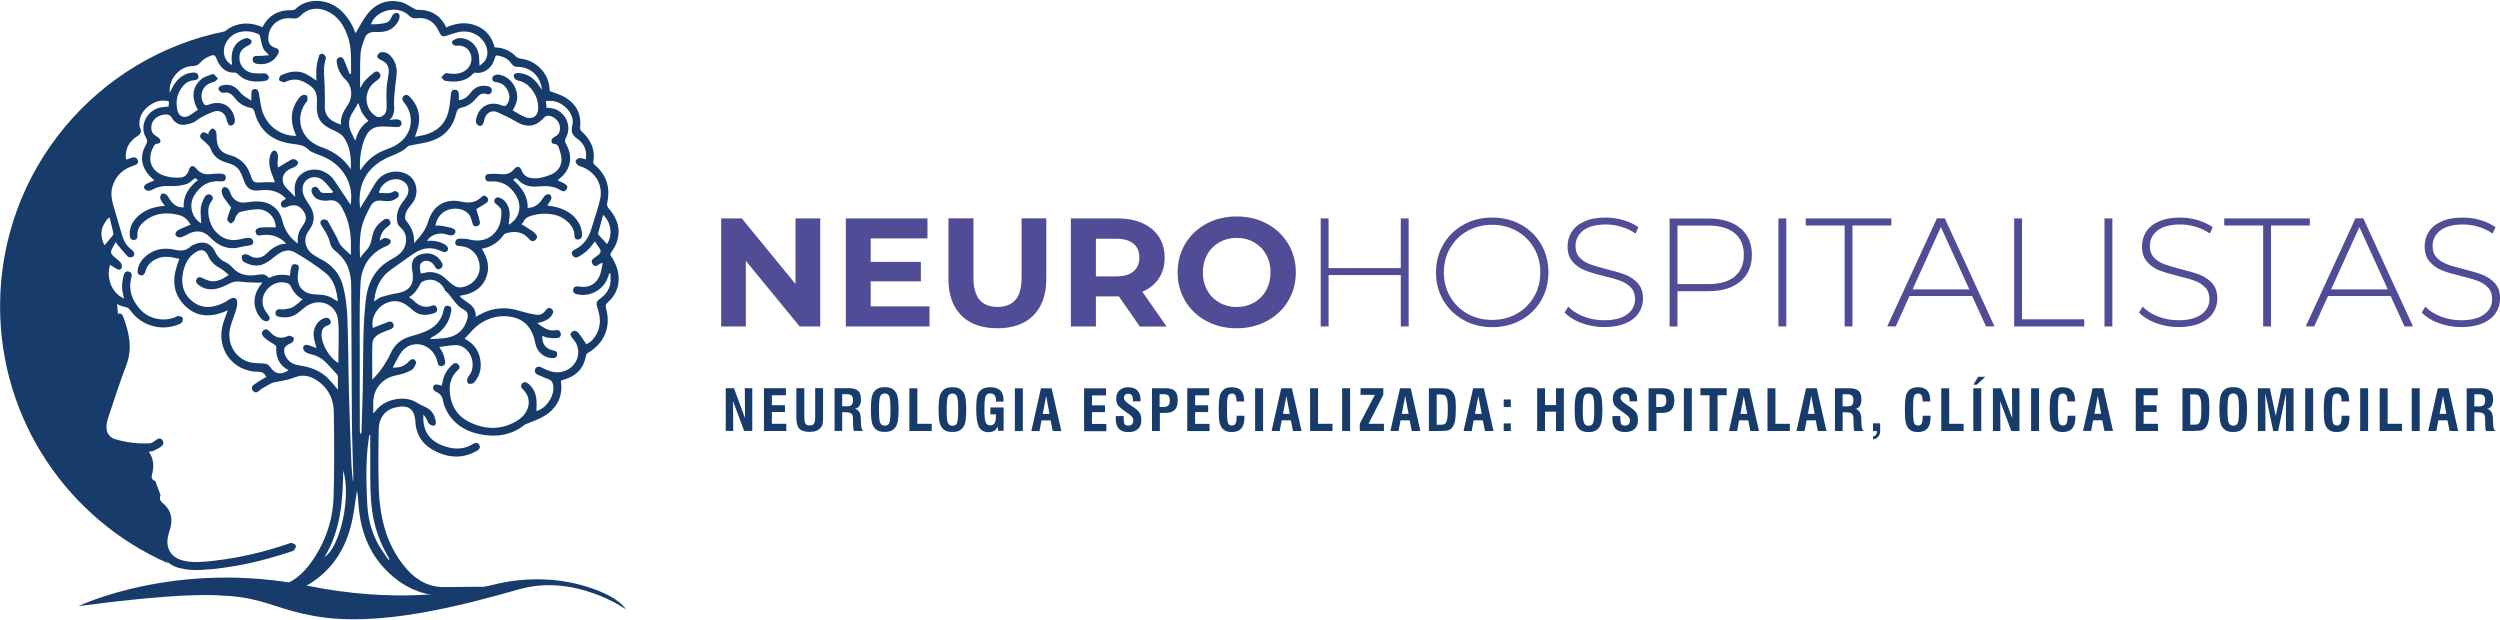 <?xml version="1.0" encoding="UTF-8"?>
<!DOCTYPE svg PUBLIC "-//W3C//DTD SVG 1.1//EN" "http://www.w3.org/Graphics/SVG/1.1/DTD/svg11.dtd">
<!-- Creator: CorelDRAW X6 -->
<svg xmlns="http://www.w3.org/2000/svg" xml:space="preserve" width="31.75mm" height="7.874mm" version="1.1" style="shape-rendering:geometricPrecision; text-rendering:geometricPrecision; image-rendering:optimizeQuality; fill-rule:evenodd; clip-rule:evenodd"
viewBox="0 0 31750 7874"
 xmlns:xlink="http://www.w3.org/1999/xlink">
 <defs>
  <style type="text/css">
   <![CDATA[
    .fil0 {fill:#173B6B;fill-rule:nonzero}
    .fil1 {fill:#514C96;fill-rule:nonzero}
   ]]>
  </style>
 </defs>
 <g id="Camada_x0020_1">
  <g id="_697864608">
   <g>
    <path class="fil0" d="M2100 7064c-41,-139 25,-271 7,-414 -19,-149 -93,-283 -142,-425 -46,-132 -92,-292 -116,-429 -8,-43 4,-85 32,-113 -41,-9 -81,-20 -122,-30 -109,-27 -217,-56 -330,-54 -96,2 -129,-93 -101,-162 -4,-162 91,-310 123,-467 4,-20 12,-35 22,-48 23,-111 43,-223 64,-334 7,-36 25,-59 49,-71 -24,-128 -54,-254 -75,-383 -11,-65 -12,-130 -17,-195 -2,-33 -5,-67 -11,-100 -1,-6 -6,-18 -10,-29 -16,-18 -30,-39 -41,-61 -10,-19 -13,-40 -12,-60 -17,-16 -33,-34 -45,-57 -38,-76 -18,-150 -11,-229 15,-163 -114,-295 -82,-463 14,-73 59,-119 88,-184 31,-70 11,-149 13,-223 4,-164 103,-301 146,-455 72,-258 134,-536 339,-725 111,-103 210,-182 291,-313 70,-113 166,-212 284,-276 87,-47 264,-71 316,-160 15,-26 14,-68 27,-97 14,-32 32,-61 55,-87 7,-8 15,-16 22,-23 -1632,325 -2862,1765 -2862,3493 0,1458 876,2711 2130,3262 -11,-29 -21,-58 -30,-87z"/>
    <path class="fil0" d="M7709 3099c-36,-38 -72,-77 -107,-116 -4,-5 -8,-14 -6,-20 20,-77 42,-154 64,-234 103,94 123,259 50,370zm-765 -1629c87,-7 169,70 168,157 -1,45 -15,84 -59,105 -15,7 -29,18 -40,30 -18,20 -8,64 15,64 46,-1 64,29 73,61 15,50 34,104 30,154 -8,89 -63,151 -148,182 -75,27 -151,51 -232,39 -61,-8 -104,-38 -127,-98 -20,-54 -59,-60 -95,-16 -48,59 -109,72 -180,63 -45,-5 -91,-5 -137,-2 -29,2 -54,17 -49,53 4,35 28,45 59,43 147,-13 255,50 329,173 59,98 64,201 -1,298 -20,30 -53,51 -80,76l-11 -9c4,-28 10,-55 12,-83 8,-81 -10,-156 -69,-215 -20,-20 -51,-33 -79,-39 -13,-3 -37,15 -44,30 -6,12 1,39 11,47 36,29 79,56 78,107 -2,57 -5,117 -26,169 -62,156 -205,223 -369,185 -43,-10 -87,-14 -131,-14 -31,-1 -59,15 -60,51 -1,40 31,42 62,44 147,8 251,126 248,279 -3,130 -122,246 -260,246 -31,0 -65,-22 -92,-41 -43,-31 -77,-74 -121,-104 -71,-48 -152,-62 -236,-38 -12,3 -24,4 -39,7 -3,-18 -6,-34 -9,-50 -8,-44 -3,-83 43,-105 38,-18 94,-2 124,35 8,10 15,20 20,30 16,30 39,46 71,28 32,-19 34,-51 17,-80 -37,-62 -90,-106 -163,-113 -37,-4 -77,2 -112,14 -79,29 -108,79 -104,163 1,23 6,45 9,68 22,149 -45,236 -194,259 -69,11 -137,28 -203,49 -31,10 -57,34 -93,57 5,-32 8,-58 13,-83 27,-128 85,-238 195,-316 102,-72 202,-147 306,-216 107,-71 221,-82 339,-25 18,9 43,16 59,10 40,-15 37,-63 -6,-90 -60,-38 -126,-52 -196,-52 -12,0 -24,1 -37,2 48,-83 163,-115 263,-78 22,8 53,12 71,2 39,-21 37,-65 -4,-81 -47,-18 -99,-26 -150,-35 -23,-4 -48,-1 -72,-1 9,-92 81,-180 171,-205 100,-29 209,-2 259,69 19,27 28,63 37,96 7,28 17,51 50,48 33,-3 52,-27 46,-57 -11,-54 -29,-106 -45,-161 36,-22 82,-48 126,-78 28,-19 33,-48 9,-75 -21,-24 -46,-24 -68,-2 -72,72 -154,82 -253,60 -209,-46 -366,50 -426,255 -31,107 -99,186 -179,273 9,-119 -34,-208 -102,-289 -11,-13 -12,-37 -10,-55 6,-65 47,-110 86,-158 99,-124 66,-308 -66,-376 -124,-64 -293,-29 -376,83 -41,55 -72,116 -108,175 -36,58 -72,116 -108,175 -45,-339 121,-554 393,-662 77,-31 152,-63 213,-123 12,-12 36,-12 55,-16 86,-19 176,-28 258,-58 160,-58 262,-176 300,-343 10,-45 29,-69 74,-77 77,-15 135,-62 184,-120 34,-41 70,-71 130,-51 30,10 61,-4 65,-39 5,-41 -27,-57 -60,-62 -86,-15 -157,13 -209,84 -32,43 -69,77 -123,90 -7,2 -15,2 -27,4 0,-27 1,-51 0,-75 -2,-32 -14,-58 -52,-57 -37,1 -45,27 -49,60 -9,76 -13,153 -33,225 -42,157 -150,251 -306,290 -38,10 -77,15 -117,23 17,-53 36,-100 46,-149 26,-139 -15,-259 -113,-360 -22,-23 -51,-33 -77,-8 -25,25 -19,51 3,77 148,179 107,419 -92,541 -41,25 -87,45 -133,61 -138,49 -245,135 -328,265 -3,-17 -5,-26 -5,-35 -3,-122 13,-241 56,-355 27,-72 66,-132 143,-157 29,-9 62,-11 93,-11 59,1 119,6 178,8 34,1 59,-16 58,-50 -1,-35 -30,-48 -62,-49 -24,-1 -48,4 -90,8 85,-78 52,-167 57,-251 6,-103 18,-206 31,-309 12,-92 -7,-173 -67,-244 -33,-40 -77,-64 -128,-56 -20,3 -43,27 -50,47 -4,10 20,41 37,47 84,33 119,83 109,174 -7,59 -21,118 -25,177 -5,79 -4,159 -1,238 3,59 -10,108 -65,134 -18,9 -49,9 -66,-1 -153,-90 -167,-314 -28,-430 19,-16 39,-29 58,-45 25,-22 32,-50 10,-77 -23,-28 -49,-23 -76,0 -64,52 -129,103 -162,186 -4,-5 -9,-8 -8,-11 1,-141 -3,-281 6,-421 5,-68 30,-136 55,-201 20,-54 68,-75 126,-74 32,1 64,2 96,-2 86,-10 153,-51 197,-126 11,-18 19,-39 22,-59 4,-29 -9,-55 -39,-56 -17,0 -43,14 -51,30 -21,38 -34,81 -80,95 -36,11 -74,15 -111,19 -27,3 -55,1 -82,1 51,-164 302,-242 448,-138 14,10 27,20 39,32 26,26 55,34 91,30 79,-10 154,8 213,63 32,30 56,71 74,111 24,51 40,64 94,48 50,-15 98,-34 149,-46 152,-34 301,42 353,177 23,60 24,121 -8,177 -16,28 -46,47 -75,75 -5,-63 -2,-112 -13,-158 -27,-119 -126,-198 -244,-195 -28,1 -57,16 -82,30 -8,5 -13,30 -8,40 6,12 24,19 38,26 6,3 15,0 23,-1 90,-4 153,38 177,120 23,78 -13,165 -88,207 -59,33 -122,37 -187,28 -17,-2 -37,-9 -49,-2 -20,12 -35,33 -52,50 16,15 30,41 48,44 131,22 256,16 356,-91 8,-8 24,-14 35,-12 96,17 201,-54 235,-169 17,-57 18,-56 75,-41 59,15 107,44 141,95 20,30 45,41 81,41 166,3 289,119 307,293 -21,-31 -38,-57 -57,-81 -54,-70 -123,-117 -213,-131 -12,-2 -24,-3 -37,-3 -30,0 -55,15 -52,44 2,18 25,44 42,48 60,13 113,36 156,81 71,73 110,161 113,263 3,112 -73,164 -176,120 -51,-22 -99,-53 -147,-80 17,-36 34,-65 44,-96 50,-149 -59,-332 -212,-357 -12,-2 -25,-4 -36,-2 -28,5 -55,15 -56,50 0,34 27,43 53,46 77,9 123,56 151,124 20,50 17,98 -9,145 -17,31 -35,42 -73,26 -153,-64 -296,13 -327,173 -4,19 -5,42 4,57 9,16 31,31 48,32 13,1 31,-20 39,-36 11,-21 11,-48 20,-70 29,-71 94,-100 164,-68 80,37 160,74 235,119 135,80 251,64 353,-54 9,-10 25,-18 38,-19zm-1049 2466c51,23 52,77 37,124 -38,126 -123,206 -253,229 -69,12 -139,12 -209,18 -1,-4 -2,-7 -4,-11 9,-6 18,-12 27,-17 131,-70 211,-177 237,-324 6,-32 3,-64 -37,-71 -38,-7 -53,18 -58,49 -26,143 -116,231 -247,283 -55,22 -112,40 -170,55 -123,31 -208,107 -259,220 -55,121 -131,227 -231,333 0,-162 -3,-311 1,-460 2,-57 42,-99 90,-124 43,-23 89,-39 135,-56 31,-11 54,-30 44,-63 -10,-36 -40,-44 -74,-31 -63,25 -126,50 -189,75 -23,-95 25,-219 113,-283 97,-70 210,-77 304,-15 33,22 63,48 93,74 83,73 175,68 271,35 28,-9 43,-31 34,-61 -9,-30 -32,-45 -60,-34 -97,38 -172,3 -239,-65 -15,-15 -34,-25 -56,-42 73,-42 110,-108 149,-178 15,-26 67,-39 104,-43 81,-9 163,46 198,121 3,7 5,16 11,20 87,72 127,189 237,239zm-1138 2713c38,155 100,301 182,438 3,5 5,10 7,15 -4,3 -8,5 -12,8 -42,-63 -89,-123 -126,-189 -90,-161 -135,-337 -144,-520 -13,-270 -21,-540 16,-809 3,-23 7,-45 11,-67 4,0 7,-1 11,-1 0,178 -1,357 0,535 2,198 7,397 55,591zm-150 -1693c-4,175 -11,351 -16,526 0,10 -3,21 -15,32 -2,-16 -6,-32 -6,-48 -1,-333 -2,-666 -1,-998 1,-292 -7,-584 10,-875 12,-212 119,-378 324,-466 11,-5 22,-10 32,-17 25,-17 38,-43 18,-66 -14,-15 -44,-22 -67,-21 -19,1 -37,19 -64,35 10,-82 42,-137 101,-178 16,-11 34,-30 37,-48 2,-15 -12,-40 -26,-48 -13,-8 -40,-6 -54,3 -69,46 -123,104 -145,187 -6,22 -13,44 -16,67 -8,58 -34,106 -75,148 -24,24 -44,53 -72,87 -5,-176 -10,-342 57,-499 24,-56 50,-111 80,-164 29,-52 75,-71 135,-64 41,5 83,9 123,1 32,-6 64,-26 90,-47 10,-8 10,-43 1,-56 -10,-13 -44,-25 -54,-18 -62,42 -127,18 -191,21 20,-127 176,-211 289,-159 78,36 108,119 67,196 -15,28 -35,53 -55,79 -46,60 -74,126 -74,202 0,50 12,94 52,127 100,83 79,253 -19,331 -31,25 -64,48 -99,66 -210,112 -303,297 -329,523 -43,379 -29,759 -38,1139zm-95 -3167c-20,-42 -37,-77 -54,-113 -39,-86 -32,-168 20,-248 26,-39 48,-81 72,-121 15,39 26,83 47,121 21,38 52,70 82,109 -88,56 -140,143 -167,251zm-29 4337c-7,-85 -18,-169 -21,-254 -12,-304 -23,-607 -31,-911 -8,-313 -7,-626 -20,-939 -5,-130 -22,-262 -54,-388 -39,-156 -140,-272 -287,-345 -34,-17 -67,-37 -98,-59 -98,-69 -125,-200 -54,-295 108,-142 67,-254 -8,-360 -24,-34 -46,-73 -59,-113 -24,-73 1,-148 54,-185 53,-38 140,-37 196,12 48,42 86,96 128,145 -3,5 -6,11 -10,16 -43,0 -86,4 -129,-2 -15,-2 -29,-24 -39,-40 -17,-25 -35,-46 -67,-32 -33,16 -33,45 -21,75 24,63 76,89 139,96 24,3 49,3 73,-1 77,-12 128,21 165,86 75,132 110,274 116,424 3,62 0,124 0,183 -43,-40 -89,-78 -127,-122 -22,-25 -31,-62 -47,-92 -40,-75 -79,-151 -123,-223 -8,-13 -45,-18 -63,-12 -27,10 -34,40 -19,66 20,35 45,66 63,101 19,36 40,73 47,113 9,48 29,84 68,114 81,64 145,143 175,241 20,63 30,131 30,197 5,573 4,1145 9,1718 2,238 12,476 18,714 1,23 0,46 -7,69zm-362 949c207,-339 233,-716 238,-1099 103,326 -36,969 -238,1099zm60 -2255c-101,-107 -230,-157 -373,-178 -62,-9 -118,-30 -159,-82 -31,-39 -45,-84 -37,-133 3,-17 22,-34 37,-45 21,-15 49,-21 67,-38 12,-12 20,-43 13,-55 -9,-15 -36,-20 -56,-25 -7,-2 -17,4 -26,8 -83,36 -151,15 -211,-49 -24,-26 -51,-61 -92,-26 -28,24 -23,60 21,98 36,31 80,54 120,81 10,7 24,18 24,26 -9,131 33,236 156,301 -106,63 -170,50 -236,-45 -22,-32 -51,-40 -86,-42 -55,-3 -111,-2 -164,-14 -192,-45 -306,-244 -254,-446 19,-74 50,-144 72,-217 10,-32 17,-66 16,-99 -1,-52 -39,-72 -85,-46 -32,18 -62,40 -95,55 -135,64 -270,76 -392,-24 -121,-99 -148,-233 -113,-381 24,-101 70,-189 163,-244 69,-40 117,-28 149,44 32,72 80,123 150,159 41,21 75,56 116,89 -70,46 -135,85 -213,80 -38,-3 -76,-18 -110,-35 -30,-15 -57,-28 -81,1 -26,31 -7,59 17,79 74,60 160,68 247,46 54,-14 105,-40 155,-65 46,-23 90,-28 141,-20 72,11 145,9 218,12 15,1 29,-2 53,-3 -13,19 -21,31 -30,42 -100,133 -94,302 19,423 16,17 48,32 68,28 33,-6 44,-36 25,-68 -10,-17 -24,-32 -35,-48 -62,-88 -61,-192 3,-277 67,-88 175,-124 272,-89 15,6 30,22 37,36 32,72 80,129 151,167 -41,34 -77,74 -121,98 -35,20 -80,23 -120,31 -14,3 -30,-3 -46,-3 -32,-1 -54,13 -57,46 -4,33 20,46 47,51 84,16 165,6 235,-47 33,-25 63,-53 96,-78 169,-128 399,-40 417,170 16,178 3,359 3,541 -111,-63 -213,-235 -213,-357 0,-54 14,-99 74,-118 29,-9 54,-29 38,-65 -16,-36 -46,-40 -81,-28 -91,34 -147,136 -129,243 7,43 21,85 33,136 -25,-9 -45,-17 -66,-25 -16,-6 -32,-12 -48,-15 -27,-5 -53,4 -55,33 -1,18 11,45 26,55 25,17 55,26 85,33 84,19 149,67 206,129 37,41 75,81 111,122 7,7 13,18 13,28 1,54 1,108 1,168 -41,-47 -75,-91 -114,-131zm-2742 -1861c2,10 -2,25 -8,33 -34,42 -69,83 -103,123 -69,-124 -48,-275 63,-355 17,70 34,135 48,200zm6326 305c-16,-26 -16,-43 3,-68 26,-35 49,-75 63,-116 58,-164 11,-306 -99,-432 -20,-23 -27,-41 -20,-73 42,-191 -8,-353 -159,-481 -10,-8 -20,-26 -18,-37 28,-161 -34,-286 -151,-391 -10,-9 -18,-29 -17,-42 20,-168 -43,-297 -184,-384 -59,-37 -130,-55 -201,-83 -2,-20 -3,-49 -8,-77 -32,-172 -169,-303 -342,-332 -25,-4 -56,-7 -71,-23 -76,-80 -167,-121 -279,-123 -34,-133 -110,-230 -241,-279 -128,-48 -252,-29 -373,25 -76,-157 -200,-228 -370,-223 -17,1 -35,-14 -52,-23 -50,-25 -97,-62 -150,-75 -176,-42 -324,15 -434,157 -57,73 -98,158 -146,237 1,2 -2,-2 -4,-7 -29,-87 -76,-162 -135,-232 -182,-218 -481,-211 -624,-68 -9,9 -27,15 -40,15 -169,-4 -300,59 -379,216 -18,-7 -35,-13 -52,-19 -217,-79 -473,20 -531,247 -7,28 -24,35 -49,37 -86,7 -157,46 -220,103 -16,14 -39,24 -60,27 -118,19 -215,74 -290,168 -60,77 -81,166 -80,262 -34,10 -67,19 -99,29 -184,62 -309,239 -287,410 4,34 -4,53 -29,73 -93,77 -153,176 -138,299 9,74 -11,117 -62,168 -123,122 -148,278 -111,442 11,48 2,76 -32,109 -34,33 -64,76 -82,120 -66,160 -31,305 78,435 19,23 26,40 14,72 -66,187 -6,394 151,514 37,29 86,48 132,57 32,6 50,18 68,43 137,196 394,270 614,179 17,-7 37,-16 44,-30 9,-16 13,-43 5,-56 -9,-13 -35,-18 -54,-21 -10,-2 -22,8 -33,13 -151,66 -344,25 -453,-99 -101,-115 -151,-245 -110,-401 9,-32 11,-67 -34,-77 -42,-9 -56,20 -65,53 -21,83 -27,166 -2,249 4,12 5,25 8,40 -152,-64 -231,-258 -177,-427 30,18 59,37 90,54 30,17 55,3 60,-26 4,-19 -6,-47 -19,-62 -29,-31 -66,-54 -96,-84 -13,-13 -28,-40 -23,-54 13,-39 37,-75 60,-118 10,16 13,23 18,28 45,53 88,108 137,158 11,11 41,11 58,4 12,-5 26,-31 23,-44 -4,-19 -20,-38 -36,-50 -66,-49 -101,-116 -123,-193 -36,-126 -73,-252 -110,-377 -22,-76 -31,-152 -9,-230 41,-139 135,-224 271,-267 49,-15 64,-38 50,-71 -18,-42 -51,-37 -85,-25 -19,7 -39,14 -60,21 -3,-15 -6,-23 -7,-32 -4,-119 52,-205 147,-267 43,-28 59,-57 35,-106 -9,-18 -10,-42 -9,-63 5,-108 65,-181 152,-236 68,-43 142,-59 224,-36 -2,24 -4,44 -5,65 -34,4 -62,6 -91,10 -179,27 -287,233 -197,382 23,39 18,63 -2,98 -73,127 -60,263 34,375 22,26 49,48 75,73 -39,17 -74,29 -105,48 -14,8 -30,34 -26,46 6,16 28,35 45,37 22,3 49,-5 69,-17 74,-41 152,-46 235,-42 62,3 128,-6 188,-24 41,-12 74,-50 112,-77 7,4 15,9 22,14 3,2 6,6 12,12 -112,89 -188,197 -179,346 -73,4 -130,-29 -179,-104 -13,-19 -22,-42 -39,-56 -14,-11 -41,-21 -56,-14 -14,6 -26,34 -25,50 2,22 18,44 30,65 7,12 19,21 33,38 -21,2 -32,3 -44,5 -130,16 -246,61 -333,163 -53,62 -80,133 -71,215 3,31 16,53 51,52 36,-1 46,-24 45,-56 -4,-67 23,-123 72,-166 133,-119 286,-137 454,-95 71,18 114,61 150,122 -55,24 -110,44 -161,71 -17,9 -34,37 -33,55 1,14 30,35 48,36 22,2 47,-10 69,-19 25,-11 48,-27 73,-37 99,-40 181,-18 253,57 104,109 227,163 380,123 34,-9 69,-14 104,-19 31,-5 67,-10 62,-51 -5,-38 -37,-52 -72,-48 -32,3 -63,11 -94,18 -129,31 -234,-7 -320,-107 -71,-83 -124,-272 -47,-371 22,-28 33,-57 -3,-83 -26,-19 -64,-9 -84,31 -21,42 -42,87 -46,132 -6,64 3,129 5,196 -11,-8 -25,-16 -37,-27 -96,-86 -116,-224 -48,-333 74,-120 179,-185 324,-174 35,3 74,0 74,-46 1,-44 -38,-51 -72,-52 -40,-1 -80,1 -119,6 -76,10 -138,-10 -186,-72 -12,-16 -39,-33 -54,-30 -16,3 -33,30 -38,49 -17,59 -56,95 -113,98 -58,3 -119,-3 -175,-17 -186,-46 -254,-208 -162,-375 12,-22 22,-40 54,-40 32,-1 45,-34 25,-60 -12,-15 -29,-28 -46,-37 -46,-25 -63,-64 -61,-114 3,-79 64,-140 153,-156 47,-8 84,-5 112,45 34,61 94,91 162,82 51,-7 109,-22 147,-53 65,-52 139,-81 213,-111 67,-27 135,2 161,69 10,24 12,51 23,74 7,15 23,34 35,34 16,0 39,-13 47,-28 9,-15 10,-38 7,-57 -27,-167 -170,-246 -333,-182 -34,14 -52,6 -66,-22 -8,-15 -15,-30 -18,-46 -23,-112 39,-198 154,-222 19,-4 34,-27 50,-42 -16,-18 -31,-36 -49,-52 -5,-5 -19,-6 -26,-3 -46,19 -99,30 -135,61 -118,102 -132,237 -45,389 -37,25 -72,55 -111,76 -70,36 -129,11 -148,-66 -28,-115 -6,-221 72,-313 35,-41 79,-66 135,-70 34,-2 63,-16 59,-54 -4,-36 -35,-47 -69,-45 -14,1 -27,3 -41,6 -114,26 -183,104 -231,205 -6,13 -12,25 -22,45 -24,-168 123,-336 288,-338 43,-1 73,-13 102,-47 24,-29 59,-53 94,-69 82,-37 86,-34 121,49 2,6 4,12 7,17 45,81 106,137 207,133 15,-1 35,9 47,21 101,103 226,102 355,82 15,-2 40,-29 38,-42 -3,-18 -22,-40 -40,-48 -19,-8 -45,0 -68,-2 -39,-2 -80,0 -117,-9 -85,-21 -144,-91 -150,-170 -7,-90 25,-135 120,-180 17,-8 38,-34 36,-49 -2,-16 -28,-31 -47,-40 -12,-5 -30,0 -44,5 -111,35 -171,133 -164,266 1,20 3,40 4,61 -4,2 -7,4 -11,6 -18,-17 -40,-32 -54,-51 -55,-74 -50,-178 9,-261 85,-121 255,-144 397,-75 11,5 15,27 19,42 12,45 18,93 36,135 12,29 41,51 75,89 -55,3 -97,9 -140,8 -34,-1 -64,0 -68,41 -4,39 22,55 55,60 76,12 148,-1 207,-50 26,-21 48,-52 63,-82 14,-28 7,-58 -30,-69 -73,-20 -102,-62 -96,-140 10,-147 131,-250 281,-238 44,4 84,12 122,-28 91,-97 214,-118 336,-65 149,65 226,189 274,337 41,126 37,256 37,386 0,25 0,50 0,74 -6,1 -12,3 -17,4 -21,-51 -43,-102 -62,-154 -18,-49 -40,-69 -73,-56 -40,16 -32,48 -26,81 15,77 47,142 106,198 84,80 98,215 37,312 -50,80 -105,158 -92,261 -153,-48 -217,-116 -206,-270 4,-55 -2,-110 -1,-165 2,-135 -31,-271 14,-405 5,-14 -13,-43 -29,-53 -23,-15 -51,-4 -59,23 -14,48 -26,97 -31,146 -5,54 -1,109 -1,165 -43,-28 -82,-57 -125,-80 -110,-58 -220,-35 -325,14 -15,7 -29,43 -23,59 5,15 36,23 57,28 13,3 29,-7 43,-13 115,-47 209,-6 301,63 77,58 83,134 78,220 -10,187 46,269 218,344 46,20 97,48 124,87 80,117 96,253 89,404 -101,-152 -237,-236 -396,-289 -16,-5 -31,-14 -45,-22 -213,-111 -267,-366 -117,-551 2,-2 6,-5 6,-7 -1,-22 7,-52 -5,-64 -11,-12 -45,-13 -63,-5 -21,9 -37,32 -51,51 -92,129 -99,268 -43,413 6,16 13,32 21,50 -202,4 -378,-128 -435,-327 -20,-70 -27,-144 -40,-216 -6,-30 -19,-53 -54,-51 -38,3 -40,31 -41,60 -1,24 0,48 0,87 -43,-28 -80,-48 -112,-74 -25,-20 -42,-48 -65,-70 -57,-54 -124,-70 -199,-48 -27,8 -52,28 -38,56 9,18 41,41 57,37 69,-16 111,18 148,67 50,66 116,108 197,123 31,5 43,21 51,49 10,37 21,74 37,108 88,188 247,276 445,301 76,10 149,14 207,76 21,22 55,33 84,46 50,22 104,38 152,64 209,113 340,329 296,588 -68,-101 -136,-204 -204,-306 -37,-55 -85,-95 -146,-120 -151,-64 -378,15 -360,255 2,19 4,38 7,71 -42,-42 -72,-75 -105,-106 -76,-71 -72,-175 13,-235 29,-21 67,-28 98,-48 16,-11 34,-36 31,-51 -3,-16 -28,-31 -47,-38 -13,-5 -34,1 -48,9 -53,30 -105,63 -159,95 -2,-10 -8,-28 -8,-45 1,-35 8,-70 6,-105 -2,-21 -12,-49 -28,-59 -27,-17 -49,6 -61,31 -9,18 -14,37 -17,57 -14,85 9,163 42,240 10,24 18,49 26,69 -61,0 -116,-3 -171,1 -98,6 -108,3 -139,-92 -44,-132 -128,-217 -264,-254 -115,-31 -159,-91 -167,-211 -2,-29 1,-60 -7,-86 -6,-18 -28,-40 -45,-41 -15,-1 -32,23 -45,39 -7,8 -5,22 -8,36 -33,-22 -66,-43 -94,-5 -28,38 6,61 31,83 7,6 15,11 21,18 23,26 56,48 67,79 36,101 107,155 206,183 67,18 132,45 169,109 24,42 40,89 57,134 31,81 81,115 168,112 20,-1 39,-5 59,-6 115,-7 218,18 303,111 -12,6 -18,9 -25,13 -30,16 -51,40 -36,74 16,34 46,27 75,15 4,-2 8,-4 13,-6 77,-29 137,-13 184,47 53,69 54,125 2,196 -37,50 -63,104 -65,168 0,17 0,35 0,61 -16,-13 -23,-18 -30,-23 -86,-72 -140,-160 -167,-271 -36,-148 -150,-235 -302,-240 -52,-2 -104,3 -155,11 -83,13 -151,-17 -190,-92 -13,-26 -20,-56 -37,-78 -12,-15 -38,-28 -55,-25 -13,2 -31,31 -30,47 1,28 9,59 24,82 30,48 67,92 95,130 -17,51 -38,100 -48,151 -3,16 24,42 43,53 7,4 35,-21 47,-37 11,-14 9,-36 19,-51 15,-22 33,-53 54,-58 75,-17 153,-35 229,-34 130,2 223,109 224,230 -60,0 -120,-4 -180,1 -60,5 -85,29 -75,64 14,52 53,37 90,32 113,-13 209,19 299,108 -114,6 -189,66 -260,135 -44,43 -103,54 -162,40 -27,-7 -50,-30 -78,-37 -18,-5 -49,0 -59,12 -10,13 -7,43 1,61 6,15 25,26 41,34 78,38 160,49 239,11 54,-26 102,-66 149,-104 73,-59 158,-86 238,-40 136,79 270,165 392,264 109,89 139,225 154,359 -45,-24 -87,-56 -135,-70 -52,-16 -108,-17 -163,-20 -138,-8 -220,-95 -212,-233 2,-29 7,-58 12,-86 5,-30 4,-55 -34,-62 -37,-8 -55,10 -62,43 -7,32 -11,65 -16,102 -94,-24 -182,-13 -264,28 -52,-47 -60,-50 -130,-42 -14,2 -27,4 -41,6 -112,14 -212,-5 -292,-94 -26,-29 -59,-56 -94,-72 -67,-29 -104,-79 -134,-141 -47,-97 -139,-129 -239,-90 -24,9 -51,18 -69,35 -59,57 -123,56 -197,40 -118,-26 -235,-17 -338,57 -71,50 -123,115 -135,204 -4,30 4,56 39,63 32,6 47,-14 57,-41 2,-4 3,-9 4,-13 22,-76 73,-125 144,-156 94,-42 187,-22 286,2 -82,202 -107,399 50,573 161,177 355,175 565,80 -22,60 -43,112 -59,165 -97,318 118,615 448,616 52,0 77,22 102,64 -22,13 -44,24 -64,37 -30,19 -60,37 -88,57 -30,21 -47,47 -21,81 26,33 55,25 83,0 8,-7 15,-16 24,-21 59,-31 116,-77 178,-88 86,-14 171,-29 252,-61 93,-36 178,-21 262,31 153,95 226,238 229,410 6,357 7,714 -2,1071 -7,275 -88,532 -236,766 -157,247 -354,415 -673,389 -170,-14 -342,-3 -513,-3 -50,0 -76,19 -77,52 -1,34 26,53 75,54 61,1 122,0 183,0 82,0 166,-8 247,1 296,33 561,-39 794,-221 247,-192 380,-453 440,-754 23,-115 36,-231 56,-356 4,24 7,40 9,56 7,68 11,137 19,205 39,334 174,617 435,835 163,136 348,220 560,235 89,6 179,-1 268,-2 43,-39 374,-75 424,-108 -100,0 -484,1 -583,4 -204,6 -364,-76 -495,-223 -161,-181 -261,-395 -312,-629 -28,-130 -44,-265 -48,-399 -7,-255 -6,-510 0,-765 3,-131 82,-231 194,-261 169,-45 261,2 271,177 10,183 107,306 266,381 169,80 342,86 510,-9 28,-16 57,-40 36,-77 -20,-36 -53,-30 -83,-11 -97,60 -203,69 -309,42 -230,-58 -332,-195 -318,-418 17,24 30,40 40,57 11,18 14,43 28,57 15,15 40,29 59,28 31,-2 34,-30 30,-56 -14,-76 -47,-138 -119,-174 -41,-20 -84,-38 -122,-63 -156,-101 -406,-36 -500,80 -16,19 -33,36 -53,58 0,-53 -1,-99 0,-144 4,-177 123,-310 296,-341 65,-12 130,-34 188,-65 29,-15 47,-57 61,-90 5,-11 -14,-40 -29,-48 -12,-6 -40,3 -51,15 -65,70 -121,95 -218,90 35,-63 65,-129 105,-188 86,-126 253,-144 368,-45 53,46 83,104 98,172 6,28 21,50 53,43 31,-6 48,-28 42,-61 -6,-31 -13,-63 -24,-92 -12,-30 -32,-58 -50,-90 72,-9 141,-23 211,-24 34,-1 73,13 102,32 100,68 137,203 91,314 -12,28 -36,50 -47,78 -7,18 -5,47 6,60 9,11 39,9 57,4 14,-4 27,-20 37,-33 65,-82 80,-177 62,-277 -21,-119 -90,-204 -198,-259 67,-67 119,-141 199,-193 108,-70 221,-103 347,-91 185,17 298,118 342,298 7,28 13,57 22,84 28,85 112,146 202,148 32,1 59,-6 64,-44 4,-36 -21,-47 -50,-53 -97,-20 -144,-84 -139,-186 23,8 46,21 69,24 42,5 84,8 126,3 29,-4 47,-28 38,-62 -8,-30 -29,-43 -59,-37 -97,19 -164,-35 -239,-90 23,-6 41,-9 58,-14 53,-17 102,-41 132,-92 17,-28 19,-58 -11,-77 -27,-18 -52,-7 -70,20 -28,41 -70,65 -117,58 -72,-11 -143,-28 -212,-49 -179,-56 -349,-44 -513,49 -14,8 -28,15 -47,26 5,-91 -42,-143 -108,-185 -32,-21 -62,-46 -92,-70l2 -14c142,-19 260,-77 322,-211 61,-134 31,-261 -49,-385 122,-20 211,-81 279,-176 5,-7 13,-14 21,-17 79,-25 186,-38 268,36 16,14 31,30 46,45 23,23 47,20 69,0 22,-20 29,-44 8,-68 -14,-16 -29,-32 -46,-44 -46,-31 -94,-59 -140,-88 10,-12 23,-23 29,-36 18,-40 52,-56 91,-69 94,-30 189,-35 285,-17 142,27 267,142 267,258 0,32 9,62 47,59 36,-3 54,-32 51,-65 -4,-40 -10,-83 -28,-119 -70,-144 -197,-210 -349,-238 -23,-4 -46,-7 -65,-10 20,-32 42,-59 52,-89 5,-14 -8,-44 -21,-52 -13,-7 -42,0 -55,11 -21,17 -34,43 -50,65 -43,58 -98,93 -175,96 5,-153 -78,-261 -183,-356 23,-25 39,-27 60,-3 64,72 149,95 241,87 107,-9 210,-12 305,50 28,18 56,13 74,-20 19,-34 -6,-51 -30,-66 -27,-16 -56,-28 -84,-42 4,-6 6,-9 8,-11 157,-119 192,-284 94,-456 -15,-26 -13,-46 0,-71 60,-117 33,-243 -65,-326 -52,-44 -113,-57 -181,-59 -3,-29 -5,-57 -8,-86 30,0 56,-2 82,0 149,15 289,173 255,308 -21,84 -3,125 65,174 84,60 125,150 105,261 -28,-7 -54,-20 -77,-18 -19,2 -45,19 -52,37 -5,12 13,40 27,52 15,13 39,17 58,25 173,69 267,235 225,416 -28,119 -70,234 -104,351 -36,124 -98,226 -220,283 -28,13 -44,36 -28,67 17,33 44,40 77,23 70,-37 129,-86 176,-150 10,-13 19,-26 34,-45 23,34 42,61 60,89 20,31 15,58 -14,80 -23,18 -46,35 -69,53 -24,19 -21,42 -7,65 15,24 35,34 62,17 18,-11 36,-20 54,-31 5,2 9,4 13,6 -14,57 -19,118 -44,170 -52,106 -144,143 -260,124 -35,-6 -67,0 -72,43 -4,37 24,50 54,56 170,37 342,-64 393,-230 4,-12 8,-25 12,-37 5,0 10,1 15,1 0,43 6,86 -1,128 -15,88 -69,151 -140,201 -34,24 -41,53 -29,91 13,42 26,85 32,128 23,148 -53,299 -168,352 -34,-50 -65,-100 -102,-146 -22,-27 -57,-34 -85,-7 -27,27 -8,52 11,76 21,28 45,55 57,87 63,166 -60,340 -242,346 -77,3 -142,-28 -208,-61 -29,-15 -62,-18 -79,18 -16,34 0,60 32,74 45,20 89,40 135,56 35,12 50,35 58,69 30,132 -80,300 -211,337 0,-54 7,-112 -2,-167 -11,-72 -45,-136 -103,-183 -22,-18 -50,-28 -74,-3 -25,27 -17,53 7,76 4,4 9,9 13,13 68,74 81,169 35,259 -32,64 -85,109 -146,142 -184,101 -373,97 -559,13 -134,-59 -226,-160 -258,-308 -30,-137 -20,-264 93,-366 25,-22 22,-50 -1,-72 -23,-22 -48,-16 -70,3 -67,62 -114,135 -128,227 -2,14 -6,29 -9,43 -24,-6 -42,-13 -62,-15 -36,-3 -52,22 -47,52 2,16 21,34 37,41 53,23 80,60 89,117 7,40 22,80 40,116 86,165 226,261 405,301 212,47 413,26 590,-115 11,-9 28,-12 42,-18 71,-31 147,-55 212,-96 139,-86 217,-212 213,-380 -1,-22 -4,-44 -6,-66 8,-3 12,-6 16,-7 166,-43 275,-139 303,-315 2,-11 13,-24 23,-30 212,-125 297,-331 231,-571 -9,-32 -3,-50 21,-71 99,-87 147,-197 139,-329 -6,-91 -41,-172 -87,-248z"/>
    <path class="fil0" d="M2038 6289c-13,33 -10,63 16,88 3,3 6,7 10,10 116,95 136,214 90,350 -9,27 -17,56 -22,84 -28,147 44,260 189,297 130,34 261,18 392,4 327,-37 646,-112 957,-219 12,-4 26,-11 35,-8 20,8 47,18 52,33 6,15 -9,40 -21,58 -6,10 -24,13 -36,18 -378,126 -764,215 -1163,235 -87,4 -178,-4 -263,-26 -189,-49 -286,-219 -246,-410 10,-49 26,-97 37,-146 12,-53 6,-104 -32,-146 -115,-130 -115,-130 -91,-291 -2,-2 -4,-5 -6,-5 -121,-38 -130,-132 -109,-218 15,-62 18,-120 -17,-176 -35,-57 -83,-89 -151,-97 -73,-8 -146,-19 -216,-39 -150,-42 -232,-171 -191,-321 50,-185 116,-366 176,-549 33,-100 70,-199 100,-300 40,-133 -2,-260 -40,-386 -8,-25 -16,-50 -21,-75 -7,-31 0,-60 35,-70 32,-9 53,9 63,38 74,201 121,401 39,615 -83,217 -153,438 -227,658 -13,37 -22,77 -25,116 -6,78 35,144 109,166 143,43 290,61 439,53 27,-1 56,-22 79,-40 26,-20 51,-31 77,-7 28,26 22,60 -2,81 -28,25 -63,41 -97,58 -18,9 -41,10 -67,16 67,93 66,193 39,296 -10,39 7,64 42,74l68 180z"/>
    <path class="fil0" d="M1001 7696c0,0 1241,-596 2910,-256 1078,219 1909,98 2363,-16 376,-94 792,-90 1159,21 220,66 425,161 517,294 0,0 -641,-457 -1353,-256 -712,201 -1780,492 -2614,339 -834,-152 -621,-436 -2981,-125z"/>
   </g>
   <g>
    <g>
     <polygon class="fil1" points="10417,2774 10417,4146 10156,4146 9472,3313 9472,4146 9159,4146 9159,2774 9421,2774 10103,3607 10103,2774 "/>
     <polygon class="fil1" points="11805,3891 11805,4146 10742,4146 10742,2774 11779,2774 11779,3028 11058,3028 11058,3326 11695,3326 11695,3573 11058,3573 11058,3891 "/>
     <path class="fil1" d="M12209 4006c-109,-108 -164,-263 -164,-465l0 -768 318 0 0 757c0,246 102,368 306,368 99,0 175,-30 227,-89 52,-60 78,-153 78,-279l0 -757 314 0 0 768c0,201 -55,356 -164,465 -109,109 -262,163 -458,163 -196,0 -349,-54 -458,-163z"/>
     <path class="fil1" d="M14395 3094c-50,-41 -122,-62 -218,-62l-259 0 0 478 259 0c95,0 168,-21 218,-63 50,-42 75,-101 75,-176 0,-77 -25,-136 -75,-177zm80 1052l-265 -382 -16 0 -276 0 0 382 -318 0 0 -1372 594 0c122,0 227,20 317,61 89,41 158,98 207,172 48,75 73,163 73,265 0,102 -25,190 -74,264 -49,74 -119,130 -209,170l308 441 -341 0z"/>
     <path class="fil1" d="M15926 3843c65,-37 117,-89 154,-156 37,-67 56,-142 56,-227 0,-85 -19,-161 -56,-227 -37,-67 -89,-119 -154,-156 -65,-37 -139,-56 -220,-56 -81,0 -154,19 -220,56 -65,37 -117,89 -154,156 -37,67 -56,142 -56,227 0,85 19,161 56,227 37,67 89,119 154,156 65,37 139,56 220,56 81,0 154,-19 220,-56zm-605 234c-114,-61 -204,-146 -268,-254 -65,-108 -97,-229 -97,-364 0,-135 32,-256 97,-364 65,-108 154,-192 268,-254 114,-61 243,-92 385,-92 142,0 270,31 384,92 114,61 203,146 269,254 65,108 98,229 98,364 0,135 -33,256 -98,364 -65,108 -155,192 -269,254 -114,61 -242,92 -384,92 -142,0 -271,-31 -385,-92z"/>
     <polygon class="fil1" points="17890,2774 17890,4146 17790,4146 17790,3493 16873,3493 16873,4146 16773,4146 16773,2774 16873,2774 16873,3405 17790,3405 17790,2774 "/>
     <path class="fil1" d="M19262 3985c93,-52 166,-125 220,-217 54,-92 80,-195 80,-309 0,-114 -27,-217 -80,-309 -54,-92 -127,-164 -220,-217 -93,-52 -197,-78 -312,-78 -115,0 -219,26 -313,78 -93,52 -167,125 -220,217 -54,92 -80,195 -80,309 0,114 27,217 80,309 54,92 127,164 220,217 93,52 198,78 313,78 115,0 219,-26 312,-78zm-676 79c-109,-61 -194,-144 -256,-250 -62,-106 -93,-224 -93,-355 0,-131 31,-249 93,-355 62,-106 147,-189 256,-250 108,-61 230,-91 365,-91 135,0 256,30 365,90 109,60 194,143 256,249 62,106 93,225 93,357 0,132 -31,251 -93,357 -62,106 -147,189 -256,249 -108,60 -230,90 -365,90 -135,0 -256,-30 -365,-91z"/>
     <path class="fil1" d="M20084 4103c-91,-35 -162,-79 -213,-134l45 -75c48,51 113,93 195,125 82,32 168,48 258,48 131,0 229,-25 296,-75 67,-50 100,-114 100,-194 0,-61 -18,-110 -53,-147 -35,-37 -79,-65 -131,-84 -52,-20 -123,-40 -212,-61 -101,-25 -181,-49 -242,-73 -61,-24 -112,-60 -155,-109 -43,-49 -64,-115 -64,-197 0,-67 18,-128 53,-183 35,-56 89,-100 162,-132 73,-33 163,-49 271,-49 76,0 150,11 224,33 73,22 137,52 190,90l-37 80c-55,-38 -115,-67 -181,-86 -66,-20 -131,-29 -195,-29 -127,0 -223,26 -288,76 -65,51 -98,117 -98,198 0,61 18,110 53,147 35,37 79,65 131,84 52,20 123,41 214,63 101,25 181,49 241,73 60,24 111,59 154,107 42,48 64,112 64,193 0,67 -18,127 -54,182 -36,55 -91,99 -166,131 -75,33 -166,49 -274,49 -101,0 -196,-17 -287,-52z"/>
     <path class="fil1" d="M22031 3511c77,-64 116,-156 116,-274 0,-119 -39,-211 -116,-275 -77,-65 -189,-97 -335,-97l-392 0 0 743 392 0c146,0 258,-32 335,-96zm71 -614c98,82 147,195 147,340 0,144 -49,256 -147,338 -98,82 -233,123 -406,123l-392 0 0 449 -100 0 0 -1372 492 0c172,0 308,41 406,123z"/>
     <polygon class="fil1" points="22586,2774 22686,2774 22686,4146 22586,4146 "/>
     <polygon class="fil1" points="23427,2864 22933,2864 22933,2774 24020,2774 24020,2864 23526,2864 23526,4146 23427,4146 "/>
     <path class="fil1" d="M25010 3675l-361 -792 -359 792 719 0zm37 84l-796 0 -175 386 -108 0 631 -1372 100 0 631 1372 -108 0 -176 -386z"/>
     <polygon class="fil1" points="25580,2774 25680,2774 25680,4055 26470,4055 26470,4146 25580,4146 "/>
     <polygon class="fil1" points="26727,2774 26827,2774 26827,4146 26727,4146 "/>
     <path class="fil1" d="M27379 4103c-91,-35 -162,-79 -213,-134l45 -75c48,51 113,93 195,125 82,32 168,48 258,48 131,0 229,-25 296,-75 67,-50 100,-114 100,-194 0,-61 -18,-110 -53,-147 -35,-37 -79,-65 -131,-84 -52,-20 -123,-40 -212,-61 -101,-25 -181,-49 -242,-73 -61,-24 -112,-60 -155,-109 -43,-49 -64,-115 -64,-197 0,-67 18,-128 53,-183 35,-56 89,-100 162,-132 73,-33 163,-49 271,-49 76,0 150,11 223,33 73,22 137,52 190,90l-37 80c-55,-38 -115,-67 -181,-86 -66,-20 -131,-29 -195,-29 -127,0 -223,26 -288,76 -65,51 -98,117 -98,198 0,61 18,110 53,147 35,37 79,65 131,84 52,20 123,41 214,63 101,25 181,49 241,73 60,24 111,59 154,107 42,48 64,112 64,193 0,67 -18,127 -54,182 -36,55 -91,99 -166,131 -75,33 -166,49 -274,49 -101,0 -196,-17 -287,-52z"/>
     <polygon class="fil1" points="28742,2864 28248,2864 28248,2774 29335,2774 29335,2864 28842,2864 28842,4146 28742,4146 "/>
     <path class="fil1" d="M30325 3675l-361 -792 -359 792 719 0zm37 84l-796 0 -175 386 -108 0 631 -1372 100 0 631 1372 -108 0 -176 -386z"/>
     <path class="fil1" d="M30969 4103c-91,-35 -162,-79 -213,-134l45 -75c48,51 113,93 195,125 82,32 168,48 258,48 131,0 229,-25 296,-75 67,-50 100,-114 100,-194 0,-61 -18,-110 -53,-147 -35,-37 -79,-65 -131,-84 -52,-20 -123,-40 -212,-61 -101,-25 -181,-49 -242,-73 -61,-24 -112,-60 -155,-109 -43,-49 -64,-115 -64,-197 0,-67 18,-128 53,-183 35,-56 89,-100 162,-132 73,-33 163,-49 272,-49 76,0 150,11 223,33 73,22 137,52 190,90l-37 80c-55,-38 -115,-67 -181,-86 -66,-20 -131,-29 -195,-29 -127,0 -223,26 -288,76 -65,51 -98,117 -98,198 0,61 18,110 53,147 35,37 79,65 131,84 52,20 124,41 214,63 101,25 181,49 241,73 60,24 111,59 154,107 43,48 64,112 64,193 0,67 -18,127 -54,182 -36,55 -91,99 -166,131 -74,33 -166,49 -274,49 -101,0 -196,-17 -287,-52z"/>
    </g>
    <path class="fil0" d="M9217 5473l0 -543 104 0 141 380 -3 -380 95 0 0 543 -103 0 -142 -380 3 380 -95 0zm485 0l0 -543 279 0 0 90 -178 0 0 126 166 0 0 86 -166 0 0 150 183 0 0 92 -283 0zm412 -543l101 0 0 366c0,42 5,70 15,85 10,15 28,22 54,22 26,0 44,-8 54,-23 10,-15 15,-44 15,-86l0 -365 100 0 0 375c0,37 -2,63 -6,80 -4,17 -11,32 -21,44 -15,19 -34,33 -58,43 -24,10 -52,14 -85,14 -62,0 -106,-14 -131,-40 -26,-27 -38,-74 -38,-141l0 -375zm583 230l58 0c30,0 50,-6 61,-18 12,-12 17,-33 17,-63 0,-27 -6,-46 -19,-57 -13,-11 -35,-16 -68,-16l-50 0 0 154zm-98 313l0 -543 181 0c55,0 94,11 118,33 24,22 36,59 36,109 0,35 -7,63 -20,83 -13,20 -32,32 -57,36 48,13 73,53 75,122 0,3 0,5 0,7l3 72c1,21 4,37 8,49 4,12 11,23 20,32l-120 0c-3,-9 -5,-20 -6,-32 -1,-12 -2,-30 -3,-52l-1 -57 0 -14c0,-31 -7,-53 -20,-65 -13,-12 -41,-18 -82,-18l-35 0 0 238 -98 0zm564 -271c0,90 5,146 16,169 11,23 30,35 58,35 28,0 47,-11 57,-34 10,-23 15,-79 15,-170 0,-90 -5,-147 -16,-170 -10,-23 -30,-35 -57,-35 -28,0 -47,12 -57,35 -10,23 -16,80 -16,170zm-103 0c0,-58 3,-104 8,-138 5,-34 14,-60 25,-78 16,-25 35,-42 57,-53 22,-11 51,-16 86,-16 36,0 65,5 86,16 22,11 41,28 57,53 11,18 20,44 25,78 5,34 8,80 8,137 0,57 -3,103 -8,137 -5,34 -14,61 -25,78 -16,25 -35,42 -57,53 -22,11 -51,16 -86,16 -36,0 -65,-5 -86,-16 -22,-11 -41,-28 -57,-53 -11,-17 -20,-43 -25,-78 -5,-34 -8,-81 -8,-138zm489 272l0 -543 101 0 0 451 183 0 0 92 -284 0zm474 -271c0,90 5,146 16,169 11,23 30,35 58,35 28,0 47,-11 57,-34 10,-23 15,-79 15,-170 0,-90 -5,-147 -16,-170 -10,-23 -30,-35 -57,-35 -28,0 -47,12 -57,35 -10,23 -16,80 -16,170zm-103 0c0,-58 3,-104 8,-138 5,-34 14,-60 25,-78 16,-25 35,-42 56,-53 22,-11 51,-16 86,-16 36,0 65,5 86,16 22,11 41,28 57,53 12,18 20,44 25,78 5,34 8,80 8,137 0,57 -3,103 -8,137 -5,34 -14,61 -25,78 -16,25 -35,42 -57,53 -22,11 -51,16 -86,16 -36,0 -65,-5 -86,-16 -22,-11 -41,-28 -56,-53 -12,-17 -20,-43 -25,-78 -5,-34 -8,-81 -8,-138zm757 272l-8 -60c-10,26 -24,45 -42,56 -18,11 -43,17 -74,17 -57,0 -97,-22 -120,-65 -23,-43 -35,-122 -35,-237 0,-54 3,-97 8,-129 6,-32 14,-57 26,-75 14,-22 33,-38 56,-48 23,-10 52,-16 87,-16 58,0 101,14 129,41 28,28 41,70 41,128l0 14 -95 0 0 -6c0,-32 -6,-57 -18,-74 -12,-17 -30,-25 -54,-25 -30,0 -50,11 -60,34 -11,23 -16,82 -16,179 0,77 5,128 16,154 10,26 29,39 56,39 27,0 46,-9 57,-28 12,-18 17,-49 17,-93l0 -19 -70 0 0 -87 168 0 0 296 -69 0zm212 0l0 -543 101 0 0 543 -101 0zm354 -218l86 0 -43 -228 -43 228zm-145 218l122 -543 136 0 123 543 -109 0 -27 -136 -116 0 -26 136 -103 0zm670 0l0 -543 279 0 0 90 -179 0 0 126 166 0 0 86 -166 0 0 150 183 0 0 92 -283 0zm402 -191l101 0 0 35c0,33 4,56 13,68 8,12 23,18 43,18 21,0 38,-5 49,-16 11,-11 17,-27 17,-48 0,-16 -4,-30 -12,-42 -8,-12 -25,-27 -50,-45l-52 -37c-45,-31 -73,-57 -85,-77 -12,-20 -18,-46 -18,-76 0,-46 13,-81 41,-107 27,-26 64,-39 112,-39 50,0 89,14 116,41 27,28 40,67 40,118 0,5 0,9 0,12 0,3 0,5 -1,8l-96 0 0 -14c0,-30 -5,-51 -14,-63 -10,-13 -26,-19 -48,-19 -16,0 -29,5 -38,14 -9,10 -14,23 -14,40 0,23 21,48 62,76l1 1 56 38c40,26 67,51 81,75 14,23 21,53 21,89 0,49 -14,88 -42,114 -28,27 -68,40 -121,40 -55,0 -95,-14 -122,-42 -27,-28 -40,-71 -40,-129 0,-6 1,-16 1,-30l0 -2zm558 -115l42 0c32,0 54,-6 67,-19 13,-12 19,-33 19,-63 0,-30 -6,-51 -18,-63 -12,-12 -34,-18 -67,-18l-44 0 0 162zm-98 305l0 -543 176 0c54,0 92,12 116,36 24,24 35,63 35,118 0,54 -13,94 -38,120 -25,26 -63,39 -115,39l-74 0 0 230 -100 0zm448 0l0 -543 279 0 0 90 -179 0 0 126 166 0 0 86 -166 0 0 150 183 0 0 92 -283 0zm628 -194l98 0c0,2 0,6 0,10 0,5 0,8 0,11 0,63 -13,109 -40,140 -26,31 -67,46 -121,46 -26,0 -48,-3 -67,-10 -19,-7 -35,-17 -48,-31 -18,-19 -31,-45 -39,-78 -8,-33 -11,-90 -11,-172 0,-56 2,-100 7,-133 4,-33 11,-58 21,-74 15,-25 33,-43 54,-54 22,-11 49,-17 83,-17 55,0 95,14 120,43 25,29 38,75 38,138l-98 0 0 -13c0,-29 -5,-51 -14,-66 -10,-14 -24,-22 -43,-22 -24,0 -41,10 -50,30 -9,20 -13,75 -13,166 0,98 4,157 13,178 9,21 25,32 49,32 22,0 38,-8 47,-25 9,-17 13,-47 13,-92l0 -8zm234 194l0 -543 101 0 0 543 -101 0zm354 -218l86 0 -43 -228 -43 228zm-145 218l122 -543 136 0 123 543 -109 0 -27 -136 -116 0 -26 136 -103 0zm489 0l0 -543 101 0 0 451 183 0 0 92 -284 0zm407 0l0 -543 101 0 0 543 -101 0zm224 0l0 -92 191 -367 -181 0 0 -85 289 0 0 84 -188 368 196 0 0 92 -306 0zm534 -218l86 0 -43 -228 -43 228zm-145 218l122 -543 136 0 123 543 -109 0 -27 -136 -116 0 -26 136 -103 0zm588 -80l45 0c23,0 39,-2 48,-5 9,-3 17,-9 22,-17 9,-14 16,-33 20,-58 4,-25 6,-64 6,-118 0,-53 -2,-91 -7,-115 -5,-24 -13,-42 -24,-54 -6,-6 -13,-11 -23,-13 -9,-3 -24,-4 -44,-4l-43 0 0 384zm-99 80l0 -543 162 0c33,0 60,3 79,8 20,6 36,15 48,28 19,19 33,42 41,70 8,28 12,72 12,132 0,77 -3,132 -8,164 -5,32 -15,59 -28,81 -12,22 -30,38 -52,47 -22,9 -61,13 -116,13l-139 0zm585 -218l86 0 -43 -228 -43 228zm-145 218l122 -543 136 0 123 543 -109 0 -27 -136 -116 0 -26 136 -103 0zm510 -304l0 -97 90 0 0 97 -90 0zm0 304l0 -97 90 0 0 97 -90 0zm425 0l0 -543 100 0 0 213 139 0 0 -213 100 0 0 543 -100 0 0 -246 -139 0 0 246 -100 0zm579 -271c0,90 5,146 16,169 10,23 30,35 58,35 28,0 47,-11 57,-34 10,-23 15,-79 15,-170 0,-90 -5,-147 -16,-170 -10,-23 -30,-35 -57,-35 -28,0 -47,12 -57,35 -10,23 -16,80 -16,170zm-103 0c0,-58 3,-104 8,-138 5,-34 14,-60 25,-78 16,-25 35,-42 57,-53 22,-11 51,-16 86,-16 36,0 65,5 86,16 22,11 41,28 57,53 11,18 20,44 25,78 5,34 8,80 8,137 0,57 -3,103 -8,137 -5,34 -14,61 -25,79 -16,25 -35,42 -57,53 -22,11 -51,16 -86,16 -36,0 -65,-5 -86,-16 -22,-11 -41,-28 -57,-53 -11,-17 -20,-43 -25,-78 -5,-34 -8,-81 -8,-138zm479 81l101 0 0 35c0,33 4,56 13,68 8,12 23,18 43,18 21,0 38,-5 49,-16 11,-11 17,-27 17,-48 0,-16 -4,-30 -12,-42 -8,-12 -25,-27 -50,-45l-52 -37c-45,-31 -73,-57 -85,-77 -12,-20 -18,-46 -18,-76 0,-46 14,-81 41,-107 27,-26 64,-39 112,-39 50,0 89,14 116,41 27,27 40,67 40,118 0,5 0,9 0,12 0,3 0,5 -1,8l-96 0 0 -15c0,-30 -5,-51 -14,-63 -10,-13 -26,-19 -48,-19 -16,0 -29,5 -38,14 -9,10 -14,23 -14,40 0,23 21,48 62,76l1 1 56 38c40,26 67,51 81,75 14,23 21,53 21,89 0,49 -14,88 -42,114 -28,27 -69,40 -121,40 -55,0 -95,-14 -122,-42 -27,-28 -40,-71 -40,-129 0,-6 0,-16 1,-30l0 -2zm558 -115l42 0c32,0 54,-6 66,-19 13,-12 19,-33 19,-63 0,-30 -6,-51 -17,-63 -12,-12 -34,-18 -67,-18l-44 0 0 162zm-98 305l0 -543 176 0c54,0 92,12 116,36 23,24 35,63 35,118 0,54 -13,94 -38,120 -25,26 -63,39 -115,39l-74 0 0 230 -100 0zm448 0l0 -543 101 0 0 543 -101 0zm326 0l0 -454 -116 0 0 -90 334 0 0 90 -116 0 0 454 -101 0zm392 -218l86 0 -43 -228 -43 228zm-145 218l122 -543 136 0 123 543 -109 0 -27 -136 -116 0 -26 136 -103 0zm489 0l0 -543 101 0 0 451 183 0 0 92 -284 0zm513 -218l86 0 -43 -228 -43 228zm-145 218l122 -543 136 0 123 543 -109 0 -27 -136 -116 0 -26 136 -103 0zm587 -313l58 0c30,0 50,-6 61,-18 11,-12 17,-33 17,-63 0,-27 -6,-46 -19,-57 -13,-11 -35,-16 -68,-16l-50 0 0 154zm-98 313l0 -543 181 0c55,0 94,11 119,33 24,22 36,59 36,109 0,35 -7,63 -20,83 -13,20 -32,32 -57,36 48,13 73,53 75,122 0,3 0,6 0,7l3 72c1,21 4,37 8,49 4,12 11,23 20,32l-120 0c-3,-9 -5,-20 -6,-32 -1,-12 -2,-30 -3,-52l-1 -57 0 -14c0,-31 -7,-53 -20,-65 -13,-12 -41,-18 -82,-18l-35 0 0 238 -98 0zm483 106l0 -37c15,-2 27,-8 36,-20 9,-11 13,-26 13,-44l0 -6 -49 0 0 -97 91 0 0 98c0,30 -8,54 -25,73 -16,19 -39,30 -66,32zm633 -300l98 0c0,2 0,6 0,10 0,5 0,8 0,11 0,63 -13,109 -40,140 -26,31 -67,46 -121,46 -26,0 -48,-3 -67,-10 -19,-7 -35,-17 -48,-31 -18,-19 -31,-45 -39,-78 -8,-33 -11,-90 -11,-172 0,-56 2,-100 7,-133 4,-33 11,-58 21,-74 15,-25 33,-43 54,-54 22,-11 49,-17 83,-17 55,0 95,14 120,43 25,29 38,75 38,138l-98 0 0 -13c0,-29 -5,-51 -14,-66 -10,-14 -24,-22 -44,-22 -24,0 -41,10 -50,30 -9,20 -13,75 -13,166 0,98 4,157 13,178 9,21 25,32 49,32 23,0 38,-8 47,-25 9,-17 13,-47 13,-92l0 -8zm234 194l0 -543 101 0 0 451 183 0 0 92 -284 0zm407 0l0 -543 101 0 0 543 -101 0zm1 -589l61 -100 90 0 -108 100 -44 0zm248 589l0 -543 104 0 141 380 -3 -380 95 0 0 543 -103 0 -142 -380 3 380 -95 0zm485 0l0 -543 101 0 0 543 -101 0zm464 -194l98 0c0,2 0,6 0,10 0,5 0,8 0,11 0,63 -13,109 -40,140 -26,31 -67,46 -121,46 -26,0 -48,-3 -67,-10 -19,-7 -35,-17 -48,-31 -18,-19 -31,-45 -39,-78 -8,-33 -11,-90 -11,-172 0,-56 2,-100 7,-133 5,-33 11,-58 21,-74 15,-25 33,-43 54,-54 22,-11 49,-17 83,-17 55,0 95,14 120,43 25,29 38,75 38,138l-98 0 0 -13c0,-29 -5,-51 -14,-66 -10,-14 -24,-22 -43,-22 -24,0 -41,10 -50,30 -9,20 -13,75 -13,166 0,98 4,157 13,178 9,21 25,32 49,32 23,0 38,-8 47,-25 9,-17 13,-47 13,-92l0 -8zm340 -25l86 0 -43 -228 -43 228zm-145 218l122 -543 136 0 123 543 -109 0 -27 -136 -116 0 -26 136 -103 0zm670 0l0 -543 279 0 0 90 -179 0 0 126 166 0 0 86 -166 0 0 150 183 0 0 92 -283 0zm692 -80l45 0c23,0 39,-2 48,-5 9,-3 17,-9 22,-17 9,-14 16,-33 20,-58 4,-25 6,-64 6,-118 0,-53 -2,-91 -7,-115 -5,-24 -13,-42 -24,-54 -6,-6 -14,-10 -23,-13 -9,-3 -24,-4 -44,-4l-43 0 0 384zm-99 80l0 -543 162 0c33,0 60,3 79,8 20,6 36,15 48,28 19,19 33,42 41,70 8,29 12,72 12,132 0,77 -3,132 -8,164 -5,32 -15,59 -28,81 -12,22 -30,38 -52,47 -22,9 -61,13 -116,13l-139 0zm572 -271c0,90 5,146 16,169 10,23 30,35 58,35 28,0 47,-11 57,-34 10,-23 15,-79 15,-170 0,-90 -5,-147 -16,-170 -10,-23 -29,-35 -57,-35 -28,0 -47,12 -57,35 -10,23 -16,80 -16,170zm-103 0c0,-58 3,-104 8,-138 5,-34 14,-60 25,-78 16,-25 35,-42 56,-53 22,-11 51,-16 86,-16 36,0 65,5 86,16 22,11 41,28 57,53 12,18 20,44 25,78 5,34 8,80 8,137 0,57 -3,103 -8,137 -5,34 -14,61 -25,79 -16,25 -35,42 -57,53 -22,11 -51,16 -86,16 -36,0 -65,-5 -86,-16 -22,-11 -41,-28 -56,-53 -11,-17 -20,-43 -25,-78 -5,-34 -8,-81 -8,-138zm489 272l0 -543 152 0 75 352 74 -352 152 0 0 543 -97 0 2 -482 -101 482 -62 0 -101 -482 2 482 -97 0zm601 0l0 -543 101 0 0 543 -101 0zm464 -194l98 0c0,2 0,6 0,10 0,5 0,8 0,11 0,63 -13,109 -40,140 -26,31 -67,46 -121,46 -26,0 -48,-3 -67,-10 -19,-7 -35,-17 -48,-31 -18,-19 -31,-45 -39,-78 -8,-33 -11,-90 -11,-172 0,-56 2,-100 7,-133 4,-33 11,-58 21,-74 15,-25 33,-43 54,-54 22,-11 49,-17 83,-17 55,0 95,14 120,43 25,29 38,75 38,138l-98 0 0 -13c0,-29 -5,-51 -14,-66 -10,-14 -24,-22 -44,-22 -24,0 -41,10 -50,30 -9,20 -13,75 -13,166 0,98 4,157 13,178 9,21 25,32 49,32 23,0 38,-8 47,-25 9,-17 13,-47 13,-92l0 -8zm234 194l0 -543 101 0 0 543 -101 0zm248 0l0 -543 101 0 0 451 183 0 0 92 -284 0zm407 0l0 -543 101 0 0 543 -101 0zm354 -218l86 0 -43 -228 -43 228zm-145 218l122 -543 136 0 123 543 -109 0 -27 -136 -116 0 -26 136 -103 0zm587 -313l58 0c29,0 50,-6 61,-18 12,-12 17,-33 17,-63 0,-27 -6,-46 -19,-57 -13,-11 -35,-16 -68,-16l-50 0 0 154zm-98 313l0 -543 181 0c55,0 94,11 118,33 24,22 36,59 36,109 0,35 -7,63 -20,83 -13,20 -32,32 -57,36 48,13 73,53 75,122 0,3 0,6 0,7l3 72c1,21 3,37 8,49 4,12 11,23 20,32l-120 0c-3,-9 -5,-20 -6,-32 -1,-12 -2,-30 -3,-52l-1 -57 0 -14c0,-31 -7,-53 -20,-65 -13,-12 -41,-18 -82,-18l-35 0 0 238 -98 0z"/>
   </g>
  </g>
 </g>
</svg>
